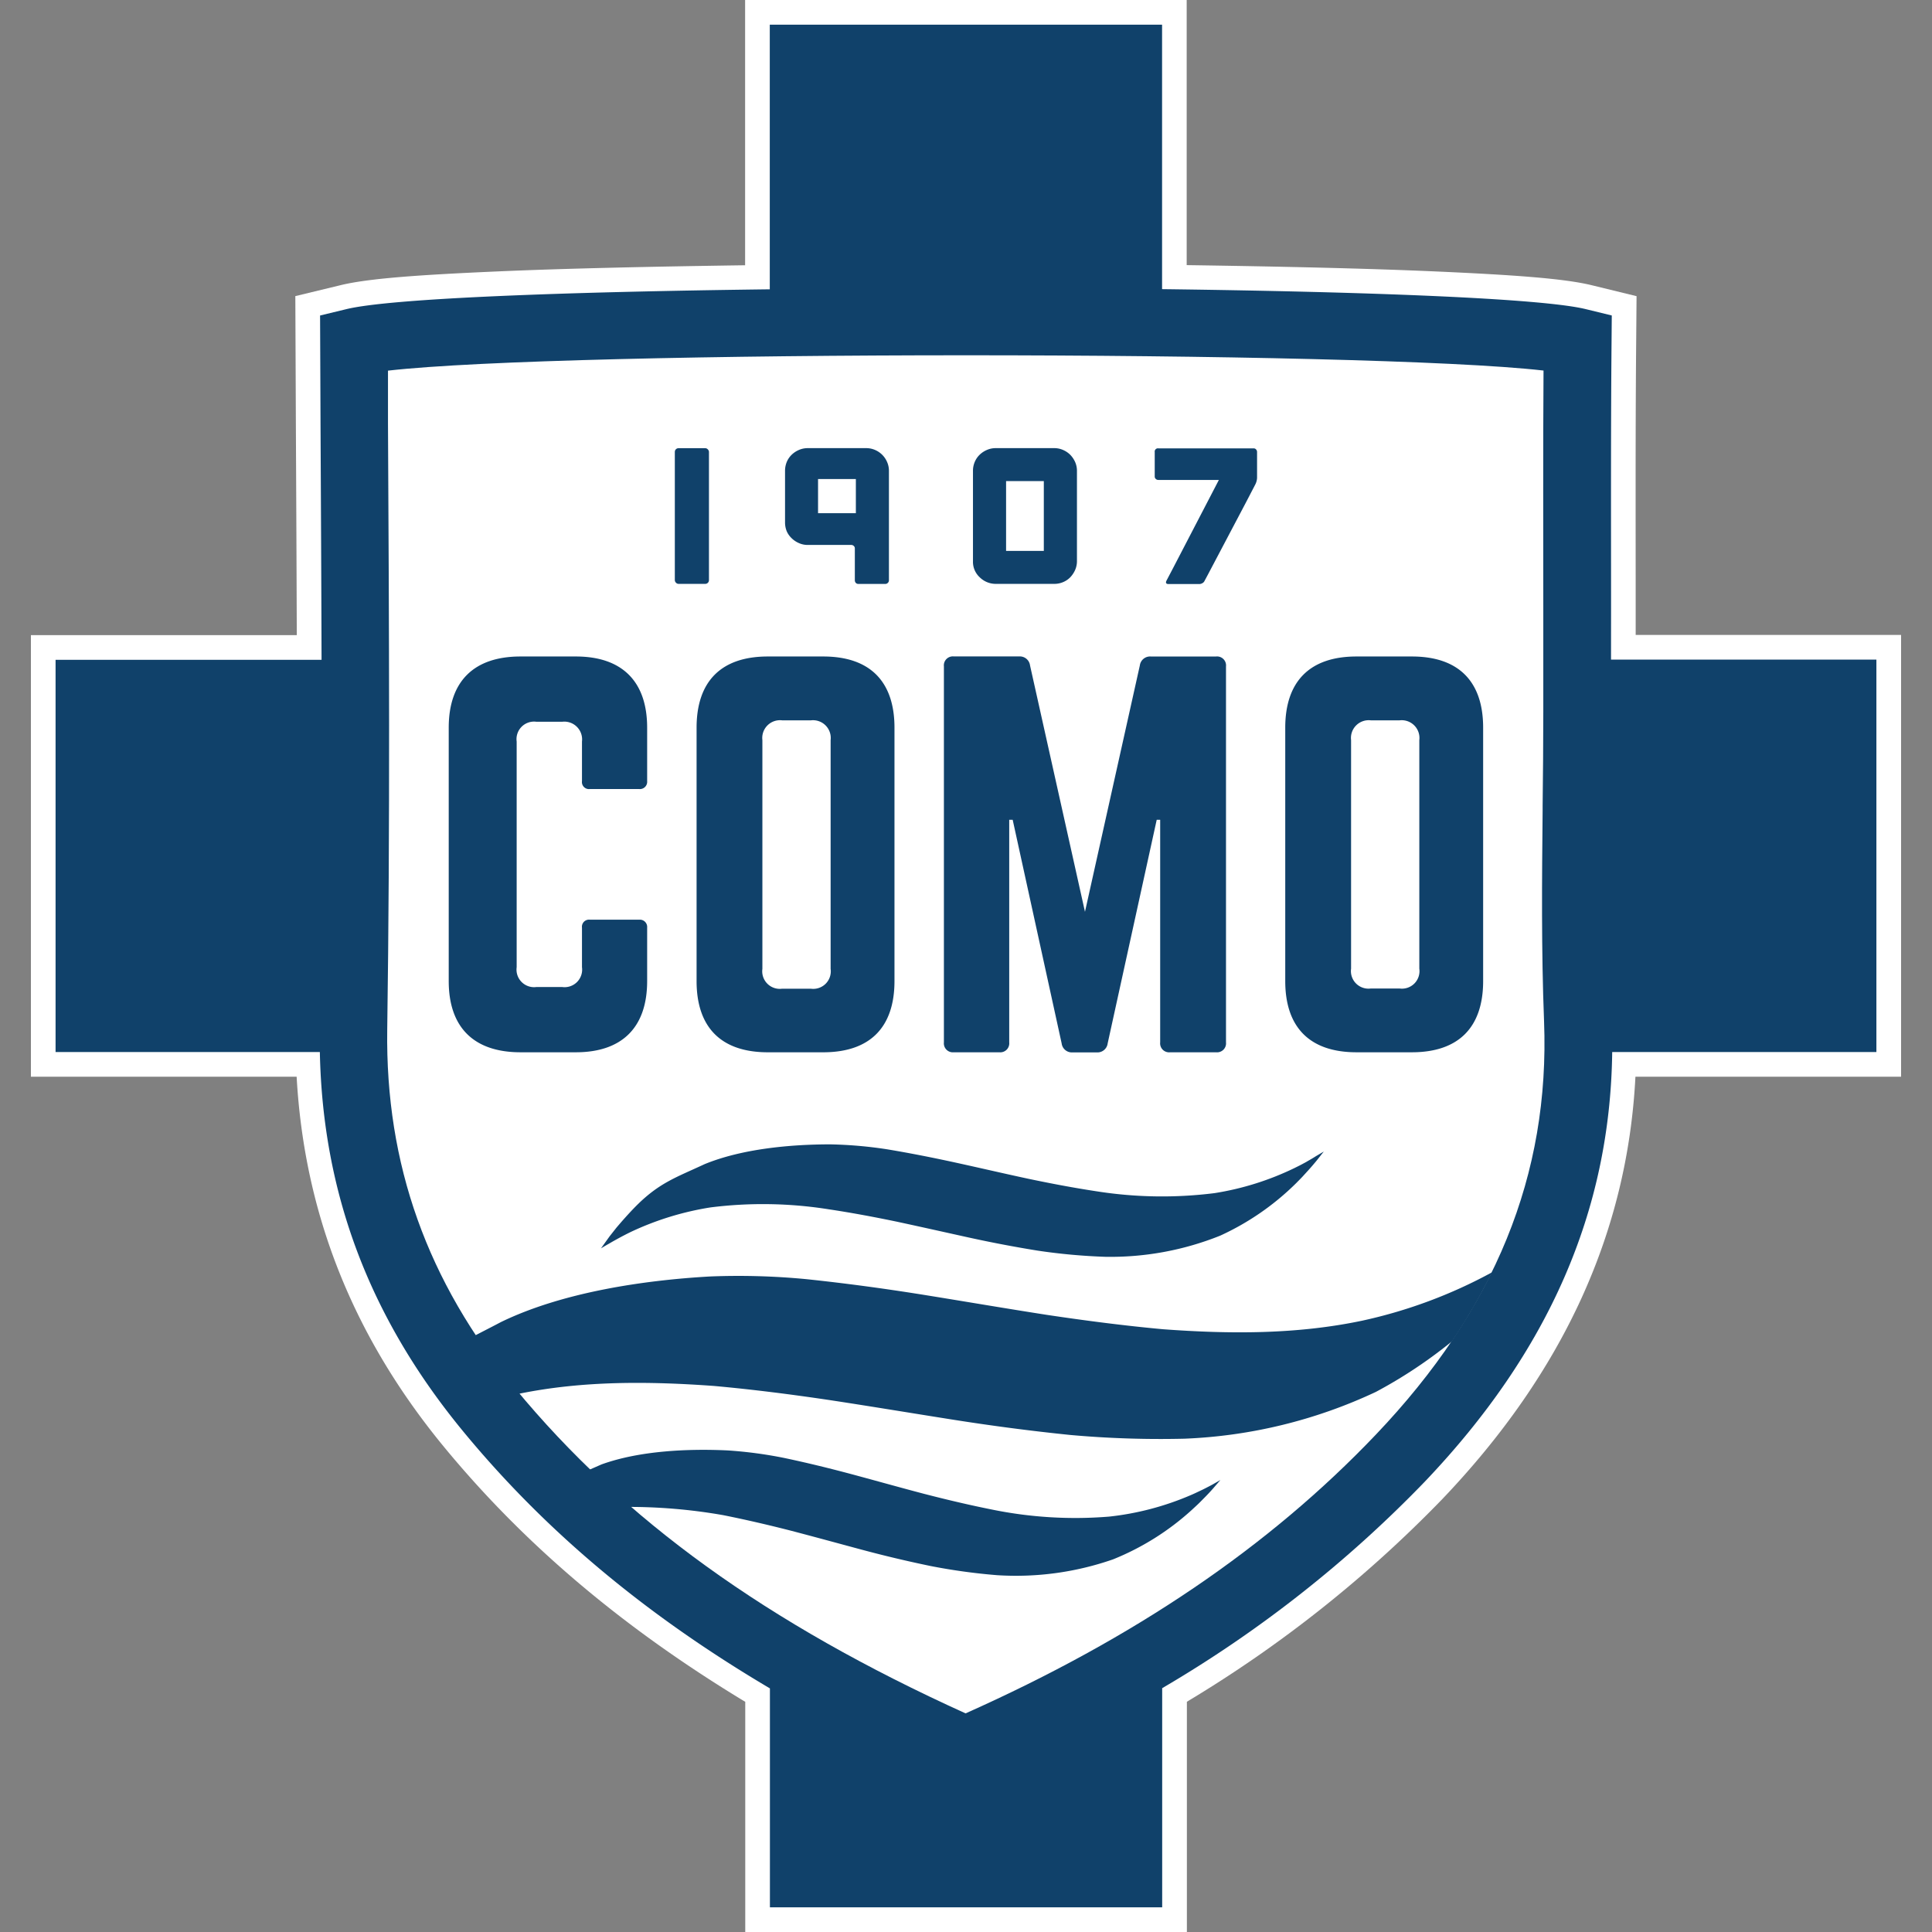 <svg xmlns="http://www.w3.org/2000/svg" xmlns:xlink="http://www.w3.org/1999/xlink" width="256" height="256" viewBox="0 0 256 256">
  <rect x="0" y="0" width="256" height="256" fill="#808080" stroke="none"/>
  <defs>
    <clipPath id="clip-path">
      <rect id="Rettangolo_22" data-name="Rettangolo 22" width="256" height="256" transform="translate(832 -1)" fill="none" stroke="#707070" stroke-width="1"/>
    </clipPath>
  </defs>
  <g id="Gruppo_di_maschere_2" data-name="Gruppo di maschere 2" transform="translate(-832 1)" clip-path="url(#clip-path)">
    <g id="Logo_Como_1907_-_2019" transform="translate(836.095 -1)">
      <path id="path687" d="M94.636,0V35.147c-12.218.173-23.865.423-32.938.823-9.963.439-16.966.9-20.724,1.831l-5.936,1.435.071,16.927h0c.048,9.231.091,18.6.122,27.994H0v58.513H35.211c1.011,18.138,7.462,34.426,19.573,49.11,10.7,12.974,23.772,23.988,39.871,33.721V256h58.518V225.49a165.308,165.308,0,0,0,33.859-26.868l.007-.007.007-.007c16.033-16.815,24.513-35.369,25.561-55.936h35.2V84.135H212.642V80.6c0-11.538-.042-23.439.065-35.2h0l.051-6.157-5.975-1.458c-3.738-.911-10.739-1.377-20.7-1.82-9.071-.4-20.718-.658-32.936-.835V0Z" fill="#fff"/>
      <path id="path17" d="M209.379,80.6c0-11.53-.041-23.441.065-35.232l.03-3.566-3.459-.844c-5.854-1.426-28.956-2.306-56.129-2.645V3.269H97.905V38.335c-27.173.333-50.281,1.189-56.147,2.639l-3.441.832.059,14.341c.053,10.312.107,20.766.137,31.28H3.268V139.4H38.287c.368,18.757,6.6,35.238,19.019,50.3,10.811,13.111,24.017,24.207,40.617,34.02v29.01H149.9V223.692a162.07,162.07,0,0,0,34.775-27.34c16.433-17.236,24.594-35.9,24.855-56.95h35.007v-52H209.374Z" fill="#10416a"/>
      <path id="path15" d="M47.315,49.116v6.96c.143,26.317.285,53.532-.1,80.361-.25,17.83,5.3,33.372,16.962,47.547,14.353,17.4,33.348,31.114,59.672,43.048,22.359-9.979,40.189-22.056,54.329-36.9,15.8-16.564,23.1-34.472,22.323-54.792h0c-.368-9.414-.279-18.823-.19-27.934v-.594c.048-4.16.089-8.285.089-12.41V80.6c0-10.3-.041-20.915.03-31.5-23.637-2.7-129.483-2.7-153.114.012Z" fill="#fff"/>
      <g id="g624" transform="translate(-366.068 2.17)">
        <path id="path19" d="M447.724,127.825v-7.079a.969.969,0,0,0-1.052-1.052h-6.538a.939.939,0,0,0-1.046,1.052v5.242a2.327,2.327,0,0,1-2.627,2.627h-3.406a2.328,2.328,0,0,1-2.621-2.627v-29.9a2.324,2.324,0,0,1,2.621-2.621h3.406a2.355,2.355,0,0,1,2.627,2.621v5.248a.933.933,0,0,0,1.046,1.046h6.538a.963.963,0,0,0,1.052-1.046V94.256c0-6.157-3.346-9.438-9.444-9.438h-7.34c-6.163,0-9.509,3.281-9.509,9.438v33.568c0,6.163,3.346,9.438,9.509,9.438h7.34c6.1,0,9.444-3.275,9.444-9.438Z" fill="#10416a"/>
        <path id="path21" d="M454.274,127.825c0,6.163,3.275,9.438,9.438,9.438h7.34c6.169,0,9.444-3.275,9.444-9.438V94.256c0-6.157-3.275-9.438-9.444-9.438h-7.34c-6.163,0-9.438,3.281-9.438,9.438ZM462.993,95.9a2.351,2.351,0,0,1,2.621-2.621h3.8a2.351,2.351,0,0,1,2.621,2.621v30.311a2.323,2.323,0,0,1-2.621,2.627h-3.8a2.328,2.328,0,0,1-2.621-2.627Z" fill="#10416a"/>
        <path id="path23" d="M488.359,137.263h6.033a1.189,1.189,0,0,0,1.308-1.308v-29.5h.458l6.49,29.634a1.361,1.361,0,0,0,1.444,1.189H507.3a1.361,1.361,0,0,0,1.444-1.189l6.5-29.634h.458v29.5a1.189,1.189,0,0,0,1.314,1.308h6.1a1.189,1.189,0,0,0,1.308-1.308V86.132a1.189,1.189,0,0,0-1.308-1.313h-8.665a1.367,1.367,0,0,0-1.444,1.189l-7.269,32.641L498.457,86a1.361,1.361,0,0,0-1.438-1.189h-8.66a1.189,1.189,0,0,0-1.314,1.313v49.829a1.189,1.189,0,0,0,1.314,1.308Z" fill="#10416a"/>
        <path id="path25" d="M549.053,84.818h-7.34c-6.163,0-9.438,3.281-9.438,9.438v33.568c0,6.163,3.275,9.438,9.438,9.438h7.34c6.169,0,9.444-3.275,9.444-9.438V94.256C558.5,88.1,555.223,84.818,549.053,84.818Zm.987,41.366a2.323,2.323,0,0,1-2.621,2.627h-3.8a2.328,2.328,0,0,1-2.621-2.627V95.9a2.351,2.351,0,0,1,2.621-2.621h3.8A2.351,2.351,0,0,1,550.04,95.9Z" fill="#10416a"/>
      </g>
      <g id="g618" transform="translate(-366.068 2.17)">
        <rect id="rect27" width="4.523" height="17.979" rx="0.487" transform="translate(451.391 57.217)" fill="#10416a"/>
        <path id="path29" d="M466.874,69.152a3.173,3.173,0,0,0,.963.642,2.811,2.811,0,0,0,1.189.244h5.729a.481.481,0,0,1,.345.131.422.422,0,0,1,.143.333v4.214a.5.5,0,0,0,.125.345.446.446,0,0,0,.339.143h3.566a.458.458,0,0,0,.345-.143.463.463,0,0,0,.143-.345V60.236a2.882,2.882,0,0,0-.244-1.189,3.025,3.025,0,0,0-1.587-1.593,2.93,2.93,0,0,0-1.189-.244h-7.726a2.912,2.912,0,0,0-1.189.244,3.174,3.174,0,0,0-.963.642,2.859,2.859,0,0,0-.642.951,3.078,3.078,0,0,0-.226,1.189v6.805a3.091,3.091,0,0,0,.226,1.189,2.858,2.858,0,0,0,.654.921Zm3.495-7.845h5.01v4.523h-5.01Z" fill="#10416a"/>
        <path id="path31" d="M491.789,74.322a3.013,3.013,0,0,0,2.134.874h7.726a2.972,2.972,0,0,0,1.189-.232,2.858,2.858,0,0,0,.951-.642,3.406,3.406,0,0,0,.642-.963,2.913,2.913,0,0,0,.244-1.189V60.236a2.883,2.883,0,0,0-.244-1.189,3.269,3.269,0,0,0-.642-.951,3.049,3.049,0,0,0-.951-.642,2.888,2.888,0,0,0-1.189-.244h-7.726a2.889,2.889,0,0,0-1.189.244,3.174,3.174,0,0,0-.963.642,2.858,2.858,0,0,0-.642.951,2.971,2.971,0,0,0-.232,1.189v11.97a2.779,2.779,0,0,0,.892,2.116Zm3.495-12.743h5v9.248h-5Z" fill="#10416a"/>
        <path id="path33" d="M515.467,61.425h8.012L517.393,73.14l-.874,1.664c-.119.279,0,.416.285.416h4.083a.832.832,0,0,0,.41-.119.624.624,0,0,0,.285-.3l.41-.767,5.082-9.64,1.236-2.377a2.2,2.2,0,0,0,.166-.44,1.976,1.976,0,0,0,.065-.464V57.728a.493.493,0,0,0-.131-.345.422.422,0,0,0-.333-.143H515.467a.428.428,0,0,0-.487.487v3.233a.422.422,0,0,0,.143.333.469.469,0,0,0,.345.131Z" fill="#10416a"/>
      </g>
      <g id="g877" transform="translate(-366.068 2.17)">
        <g id="g890">
          <path id="path35" d="M535.175,151.729c-.238.137-.5.273-.779.422s-.594.3-.886.446a37.7,37.7,0,0,1-10.6,3.328,55.7,55.7,0,0,1-15.649-.244c-3.025-.458-6.027-1.028-9.028-1.658-3.132-.672-6.252-1.4-9.379-2.086s-6.211-1.3-9.337-1.819a56.321,56.321,0,0,0-7.536-.654c-5.29,0-11.7.594-16.641,2.621-3.721,1.735-5.943,2.437-8.963,5.426-.594.594-1.105,1.147-1.557,1.652-.226.25-.434.487-.624.707l-.511.594c-.594.749-.7.892-.939,1.189l-1.141,1.593s.351-.22,1.01-.594l.553-.321.672-.374c.481-.262,1.034-.553,1.664-.862a38.953,38.953,0,0,1,10.6-3.275,55.473,55.473,0,0,1,15.649.244c3.025.452,6.027,1.016,9.034,1.64,3.126.672,6.247,1.373,9.367,2.062s6.211,1.278,9.337,1.783a78.872,78.872,0,0,0,8.915.814,39.066,39.066,0,0,0,15.245-2.8,34.954,34.954,0,0,0,10.1-6.989c.291-.3.594-.594.826-.85l.731-.8c.452-.5.832-.951,1.135-1.319l.939-1.189-1.01.594c-.327.208-.719.446-1.2.713Z" fill="#10416a"/>
          <path id="path872" d="M444.674,197.507a72.148,72.148,0,0,1,13.113,1.086c2.972.594,5.972,1.289,8.944,2.05,3.091.808,6.175,1.652,9.266,2.484s6.146,1.558,9.242,2.2a78.618,78.618,0,0,0,8.873,1.224,39.1,39.1,0,0,0,15.352-2.1,34.817,34.817,0,0,0,10.418-6.538c.3-.279.595-.546.868-.808s.523-.524.76-.762c.475-.475.874-.909,1.189-1.265l.987-1.141-1.04.594c-.339.184-.755.4-1.248.648l-.8.38q-.428.208-.91.411a37.486,37.486,0,0,1-10.739,2.817,55.071,55.071,0,0,1-15.626-.952c-2.972-.594-5.943-1.3-8.915-2.067-3.1-.814-6.181-1.682-9.271-2.514s-6.146-1.581-9.242-2.235a56.378,56.378,0,0,0-7.5-1c-5.284-.25-11.721.041-16.731,1.86l-2.126.933S440.454,194.388,444.674,197.507Z" fill="#10416a"/>
          <path id="path783" d="M430.851,182.487c8.44-1.712,17.11-1.635,25.734-1.011,5.129.464,10.246,1.117,15.358,1.878,5.349.814,10.651,1.694,15.976,2.538s10.58,1.539,15.887,2.08a133.444,133.444,0,0,0,15.09.493,65.693,65.693,0,0,0,25.385-6.2,62.624,62.624,0,0,0,10.085-6.7,76.73,76.73,0,0,0,5.3-9.143,64.577,64.577,0,0,1-17.221,6.41c-8.659,1.819-17.51,1.782-26.372,1.128-5.129-.47-10.246-1.135-15.363-1.9-5.349-.832-10.657-1.741-15.982-2.6s-10.585-1.575-15.9-2.134a94.239,94.239,0,0,0-12.748-.358c-8.915.5-19.649,2.116-27.732,6.044-1.189.636-4.162,2.139-5.184,2.7l4.64,8.811Z" fill="#10416a"/>
        </g>
      </g>
    </g>
  </g>
</svg>
